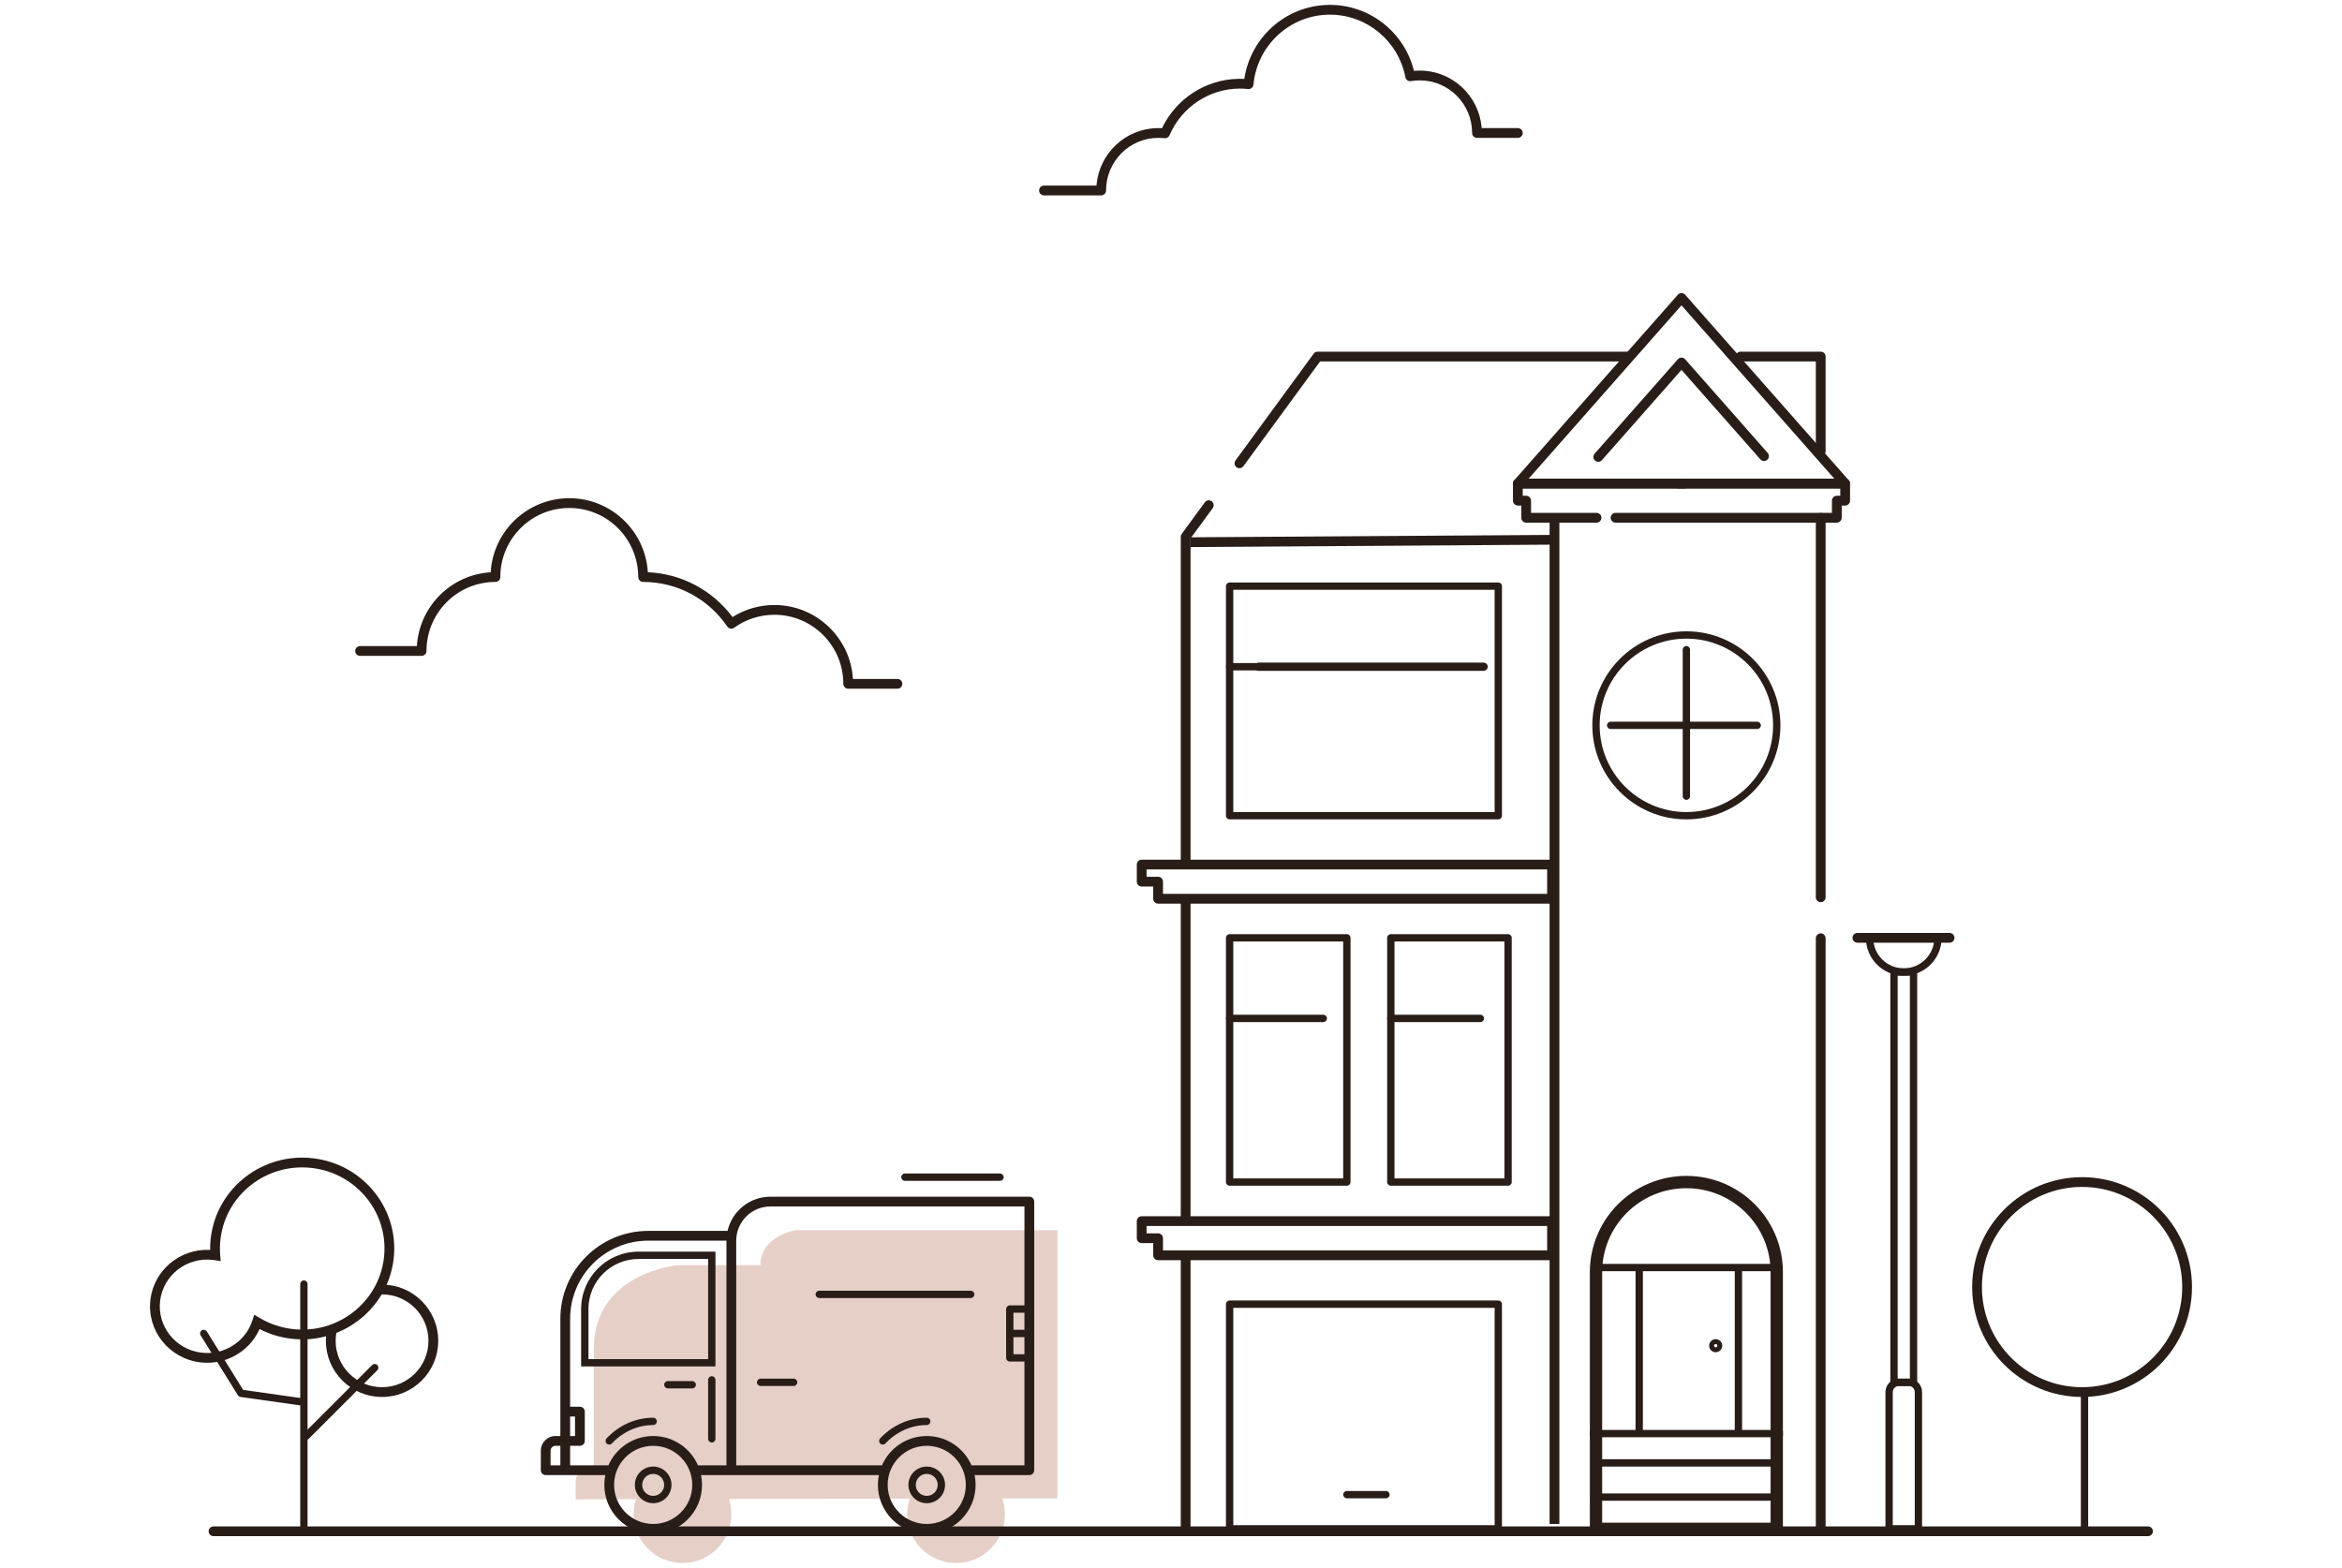 <svg width="460" height="308" viewBox="0 0 460 308" fill="none" xmlns="http://www.w3.org/2000/svg">
<path fill-rule="evenodd" clip-rule="evenodd" d="M207.692 294.327V241.671H156.21C156.21 241.671 149.357 242.82 149.357 248.524H133.09C133.09 248.524 116.632 250.008 116.632 264.982V289.122H114.86C114.86 289.122 113.072 289.252 113.072 290.91V294.521L124.916 294.497C124.617 295.426 124.455 296.417 124.455 297.445C124.455 302.745 128.751 307.04 134.05 307.04C139.349 307.04 143.645 302.745 143.645 297.445C143.645 296.403 143.479 295.399 143.171 294.459L178.685 294.387C178.362 295.347 178.187 296.376 178.187 297.445C178.187 302.745 182.483 307.04 187.782 307.04C193.081 307.04 197.377 302.745 197.377 297.445C197.377 296.362 197.197 295.321 196.866 294.35L207.692 294.327Z" fill="#E5CFC7"/>
<path d="M410.146 273.378V300.539H408.707V273.378H410.146Z" fill="#291D18"/>
<path fill-rule="evenodd" clip-rule="evenodd" d="M387.358 252.829C387.358 240.905 397.024 231.24 408.947 231.24C420.87 231.24 430.536 240.905 430.536 252.829C430.536 264.752 420.87 274.417 408.947 274.417C397.024 274.417 387.358 264.752 387.358 252.829ZM428.617 252.829C428.617 241.965 419.81 233.159 408.947 233.159C398.084 233.159 389.277 241.965 389.277 252.829C389.277 263.692 398.084 272.498 408.947 272.498C419.81 272.498 428.617 263.692 428.617 252.829Z" fill="#291D18"/>
<path d="M261.217 0.959C269.065 0.959 275.804 6.342 277.697 13.821L277.722 13.923L278.039 13.897C278.177 13.888 278.315 13.881 278.453 13.876L278.868 13.869C285.207 13.869 290.414 18.731 291.005 24.945L291.023 25.165L298.125 25.165C298.617 25.165 299.022 25.535 299.078 26.013L299.084 26.125C299.084 26.617 298.714 27.022 298.236 27.078L298.125 27.084H290.101C289.571 27.084 289.142 26.654 289.142 26.125C289.142 20.415 284.541 15.788 278.868 15.788C278.283 15.788 277.704 15.837 277.136 15.934C276.621 16.022 276.13 15.682 276.032 15.169C274.675 8.079 268.479 2.878 261.217 2.878C253.417 2.878 246.92 8.86 246.196 16.618C246.147 17.15 245.672 17.539 245.141 17.484C244.62 17.429 244.095 17.402 243.565 17.402C237.484 17.402 232.07 21.055 229.703 26.578C229.536 26.968 229.132 27.202 228.711 27.153C228.317 27.107 227.919 27.084 227.518 27.084C221.846 27.084 217.245 31.711 217.245 37.42C217.245 37.913 216.875 38.318 216.398 38.374L216.286 38.38H205.053C204.523 38.38 204.093 37.95 204.093 37.42C204.093 36.928 204.464 36.523 204.941 36.468L205.053 36.461H215.363L215.382 36.24C215.963 30.124 221.018 25.317 227.222 25.169L227.518 25.165C227.677 25.165 227.835 25.168 227.992 25.174L228.226 25.187C230.977 19.426 236.734 15.621 243.211 15.486L243.565 15.483C243.714 15.483 243.863 15.485 244.011 15.489L244.398 15.504L244.401 15.489C245.623 7.32 252.565 1.118 260.896 0.962L261.217 0.959Z" fill="#291D18"/>
<path d="M152.097 118.847C149.145 118.847 146.315 119.679 143.878 121.214C139.963 115.962 133.897 112.692 127.247 112.412C126.761 104.299 120.037 97.869 111.813 97.869C103.586 97.869 96.86 104.303 96.378 112.42C88.59 112.884 82.354 119.121 81.878 126.916H70.723C70.193 126.916 69.763 127.345 69.763 127.875C69.763 128.405 70.193 128.835 70.723 128.835H82.808C83.338 128.835 83.767 128.405 83.767 127.875C83.767 120.384 89.831 114.312 97.31 114.312C97.84 114.312 98.27 113.882 98.27 113.352C98.27 105.861 104.334 99.788 111.813 99.788C119.292 99.788 125.356 105.861 125.356 113.352C125.356 113.882 125.785 114.312 126.315 114.312C133.011 114.312 139.144 117.632 142.845 123.072C143.149 123.518 143.761 123.626 144.199 123.31C146.484 121.665 149.222 120.766 152.097 120.766C159.576 120.766 165.64 126.839 165.64 134.33C165.64 134.86 166.07 135.29 166.6 135.29H176.268C176.798 135.29 177.227 134.86 177.227 134.33C177.227 133.8 176.798 133.371 176.268 133.371H167.53C167.035 125.267 160.315 118.847 152.097 118.847Z" fill="#291D18"/>
<path fill-rule="evenodd" clip-rule="evenodd" d="M319.757 69.084C320.287 69.084 320.717 69.514 320.717 70.044C320.717 70.536 320.346 70.941 319.869 70.997L319.757 71.003H259.284L244.22 91.581C243.907 92.009 243.307 92.102 242.879 91.789C242.485 91.5 242.375 90.966 242.607 90.549L242.672 90.448L258.023 69.477C258.181 69.261 258.421 69.122 258.684 69.091L258.797 69.084H319.757ZM238.265 99.703C238.497 99.287 238.388 98.753 237.993 98.464C237.565 98.151 236.965 98.244 236.652 98.671L232.104 104.884L232.039 104.986C231.96 105.128 231.919 105.287 231.919 105.451V169.472L231.925 169.584C231.981 170.061 232.386 170.431 232.878 170.431C233.408 170.431 233.838 170.002 233.838 169.472V105.764L238.2 99.805L238.265 99.703ZM357.614 100.768C358.106 100.768 358.511 101.139 358.567 101.616L358.573 101.728V176.264C358.573 176.794 358.144 177.224 357.614 177.224C357.122 177.224 356.716 176.854 356.661 176.376L356.654 176.264V101.728C356.654 101.198 357.084 100.768 357.614 100.768ZM233.831 176.658C233.776 176.181 233.371 175.811 232.878 175.811C232.349 175.811 231.919 176.24 231.919 176.77V238.77L231.925 238.882C231.981 239.359 232.386 239.729 232.878 239.729C233.408 239.729 233.838 239.3 233.838 238.77V176.77L233.831 176.658ZM357.614 183.352C358.106 183.352 358.511 183.722 358.567 184.2L358.573 184.312V300.324C358.573 300.854 358.144 301.283 357.614 301.283C357.122 301.283 356.716 300.913 356.661 300.436L356.654 300.324V184.312C356.654 183.782 357.084 183.352 357.614 183.352ZM232.878 246.302C233.371 246.302 233.776 246.673 233.831 247.15L233.838 247.262V300.324C233.838 300.854 233.408 301.283 232.878 301.283C232.386 301.283 231.981 300.913 231.925 300.436L231.919 300.324V247.262C231.919 246.732 232.349 246.302 232.878 246.302ZM358.567 69.932C358.511 69.454 358.106 69.084 357.614 69.084H341.864L341.752 69.091C341.275 69.146 340.905 69.552 340.905 70.044C340.905 70.573 341.334 71.003 341.864 71.003H356.654V88.632L356.661 88.744C356.716 89.221 357.122 89.592 357.614 89.592C358.144 89.592 358.573 89.162 358.573 88.632V70.044L358.567 69.932Z" fill="#291D18"/>
<path d="M233.844 107.464L305.807 106.984L305.794 105.065L233.832 105.545L233.844 107.464Z" fill="#291D18"/>
<path d="M306.28 299.364V101.707H304.361V299.364H306.28Z" fill="#291D18"/>
<path fill-rule="evenodd" clip-rule="evenodd" d="M349.698 142.486C349.698 152.687 341.428 160.956 331.227 160.956C321.026 160.956 312.757 152.687 312.757 142.486C312.757 132.285 321.026 124.016 331.227 124.016C341.428 124.016 349.698 132.285 349.698 142.486ZM314.196 142.486C314.196 151.892 321.821 159.517 331.227 159.517C340.633 159.517 348.258 151.892 348.258 142.486C348.258 133.08 340.633 125.455 331.227 125.455C321.821 125.455 314.196 133.08 314.196 142.486Z" fill="#291D18"/>
<path d="M330.508 127.614V156.399C330.508 156.796 330.83 157.118 331.227 157.118C331.625 157.118 331.947 156.796 331.947 156.399V127.614C331.947 127.216 331.625 126.894 331.227 126.894C330.83 126.894 330.508 127.216 330.508 127.614Z" fill="#291D18"/>
<path d="M316.355 143.206H345.14C345.538 143.206 345.86 142.883 345.86 142.486C345.86 142.089 345.538 141.766 345.14 141.766H316.355C315.958 141.766 315.635 142.089 315.635 142.486C315.635 142.883 315.958 143.206 316.355 143.206Z" fill="#291D18"/>
<path d="M314.686 299.115V281.134H312.268V300.324C312.268 300.992 312.809 301.533 313.477 301.533H348.978C349.646 301.533 350.187 300.992 350.187 300.324V281.134H347.769V299.115H314.686Z" fill="#291D18"/>
<path d="M313.143 294.807H348.019C348.416 294.807 348.738 294.485 348.738 294.087C348.738 293.69 348.416 293.368 348.019 293.368H313.143C312.745 293.368 312.423 293.69 312.423 294.087C312.423 294.485 312.745 294.807 313.143 294.807Z" fill="#291D18"/>
<path d="M313.477 288.09H348.352C348.75 288.09 349.072 287.768 349.072 287.371C349.072 286.973 348.75 286.651 348.352 286.651H313.477C313.079 286.651 312.757 286.973 312.757 287.371C312.757 287.768 313.079 288.09 313.477 288.09Z" fill="#291D18"/>
<path d="M313.143 282.333H348.019C348.416 282.333 348.738 282.011 348.738 281.614C348.738 281.216 348.416 280.894 348.019 280.894H313.143C312.745 280.894 312.423 281.216 312.423 281.614C312.423 282.011 312.745 282.333 313.143 282.333Z" fill="#291D18"/>
<path d="M350.187 282.094V249.904C350.187 239.458 341.698 230.991 331.227 230.991C320.757 230.991 312.268 239.458 312.268 249.904V282.094H314.686V249.904C314.686 240.794 322.091 233.409 331.227 233.409C340.364 233.409 347.769 240.794 347.769 249.904V282.094H350.187Z" fill="#291D18"/>
<path d="M313.477 249.71H348.978C349.376 249.71 349.698 249.388 349.698 248.991C349.698 248.593 349.376 248.271 348.978 248.271H313.477C313.079 248.271 312.757 248.593 312.757 248.991C312.757 249.388 313.079 249.71 313.477 249.71Z" fill="#291D18"/>
<path fill-rule="evenodd" clip-rule="evenodd" d="M322.684 282.093V249.47H321.245V282.093H322.684ZM342.169 282.093V249.47H340.73V282.093H342.169Z" fill="#291D18"/>
<path fill-rule="evenodd" clip-rule="evenodd" d="M338.27 264.343C338.27 265.053 337.695 265.629 336.984 265.629C336.274 265.629 335.699 265.053 335.699 264.343C335.699 263.633 336.274 263.057 336.984 263.057C337.695 263.057 338.27 263.633 338.27 264.343ZM337.311 264.343C337.311 264.162 337.165 264.016 336.984 264.016C336.804 264.016 336.658 264.162 336.658 264.343C336.658 264.523 336.804 264.669 336.984 264.669C337.165 264.669 337.311 264.523 337.311 264.343Z" fill="#291D18"/>
<path fill-rule="evenodd" clip-rule="evenodd" d="M223.283 243.234C223.283 243.764 223.713 244.193 224.243 244.193H226.507V246.592C226.507 247.122 226.937 247.551 227.467 247.551H304.841C305.371 247.551 305.801 247.122 305.801 246.592V239.875C305.801 239.345 305.371 238.916 304.841 238.916H224.243C223.713 238.916 223.283 239.345 223.283 239.875V243.234ZM228.426 243.234C228.426 242.704 227.997 242.274 227.467 242.274H225.202V240.835H303.882V245.632H228.426V243.234Z" fill="#291D18"/>
<path fill-rule="evenodd" clip-rule="evenodd" d="M223.283 173.19C223.283 173.72 223.713 174.15 224.243 174.15H226.507V176.548C226.507 177.078 226.937 177.508 227.467 177.508H304.841C305.371 177.508 305.801 177.078 305.801 176.548V169.832C305.801 169.302 305.371 168.872 304.841 168.872H224.243C223.713 168.872 223.283 169.302 223.283 169.832V173.19ZM228.426 173.19C228.426 172.66 227.997 172.231 227.467 172.231H225.202V170.791H303.882V175.589H228.426V173.19Z" fill="#291D18"/>
<path d="M300.715 98.349C300.715 97.819 300.286 97.389 299.756 97.389H299.084V95.95H330.748C331.278 95.95 331.707 95.52 331.707 94.991C331.707 94.461 331.278 94.031 330.748 94.031H298.125C297.595 94.031 297.165 94.461 297.165 94.991V98.349C297.165 98.879 297.595 99.308 298.125 99.308H298.796V101.707C298.796 102.237 299.226 102.667 299.756 102.667H313.579C314.109 102.667 314.539 102.237 314.539 101.707C314.539 101.177 314.109 100.748 313.579 100.748H300.715V98.349Z" fill="#291D18"/>
<path d="M359.818 98.349C359.818 97.819 360.248 97.389 360.778 97.389H361.452V95.95H329.745C329.215 95.95 328.786 95.52 328.786 94.991C328.786 94.461 329.215 94.031 329.745 94.031H362.411C362.941 94.031 363.371 94.461 363.371 94.991V98.349C363.371 98.879 362.941 99.308 362.411 99.308H361.737V101.707C361.737 102.237 361.308 102.667 360.778 102.667H317.315C316.785 102.667 316.355 102.237 316.355 101.707C316.355 101.177 316.785 100.748 317.315 100.748H359.818V98.349Z" fill="#291D18"/>
<path fill-rule="evenodd" clip-rule="evenodd" d="M241.514 183.505C241.116 183.505 240.794 183.827 240.794 184.224V232.199C240.794 232.597 241.116 232.919 241.514 232.919H264.542C264.939 232.919 265.262 232.597 265.262 232.199V184.224C265.262 183.827 264.939 183.505 264.542 183.505H241.514ZM242.234 231.48V184.944H263.822V231.48H242.234Z" fill="#291D18"/>
<path fill-rule="evenodd" clip-rule="evenodd" d="M273.178 183.505C272.78 183.505 272.458 183.827 272.458 184.224V232.199C272.458 232.597 272.78 232.919 273.178 232.919H296.206C296.603 232.919 296.925 232.597 296.925 232.199V184.224C296.925 183.827 296.603 183.505 296.206 183.505H273.178ZM273.897 231.48V184.944H295.486V231.48H273.897Z" fill="#291D18"/>
<path d="M247.271 131.778H291.408C291.853 131.778 292.214 131.417 292.214 130.972C292.214 130.527 291.853 130.166 291.408 130.166H247.271C246.826 130.166 246.465 130.527 246.465 130.972C246.465 131.417 246.826 131.778 247.271 131.778Z" fill="#291D18"/>
<path d="M241.514 200.776H259.911C260.309 200.776 260.631 200.453 260.631 200.056C260.631 199.659 260.309 199.336 259.911 199.336H241.514C241.116 199.336 240.794 199.659 240.794 200.056C240.794 200.453 241.116 200.776 241.514 200.776Z" fill="#291D18"/>
<path d="M273.178 200.776H290.768C291.166 200.776 291.488 200.453 291.488 200.056C291.488 199.659 291.166 199.336 290.768 199.336H273.178C272.78 199.336 272.458 199.659 272.458 200.056C272.458 200.453 272.78 200.776 273.178 200.776Z" fill="#291D18"/>
<path fill-rule="evenodd" clip-rule="evenodd" d="M241.514 255.467C241.116 255.467 240.794 255.789 240.794 256.187V300.324C240.794 300.721 241.116 301.044 241.514 301.044H294.287C294.684 301.044 295.006 300.721 295.006 300.324V256.187C295.006 255.789 294.684 255.467 294.287 255.467H241.514ZM242.234 299.604V256.907H293.567V299.604H242.234Z" fill="#291D18"/>
<path d="M264.542 294.327H272.218C272.615 294.327 272.938 294.005 272.938 293.607C272.938 293.21 272.615 292.888 272.218 292.888H264.542C264.145 292.888 263.822 293.21 263.822 293.607C263.822 294.005 264.145 294.327 264.542 294.327Z" fill="#291D18"/>
<path fill-rule="evenodd" clip-rule="evenodd" d="M241.514 114.421C241.116 114.421 240.794 114.743 240.794 115.14V160.237C240.794 160.634 241.116 160.956 241.514 160.956H294.287C294.684 160.956 295.006 160.634 295.006 160.237V115.14C295.006 114.743 294.684 114.421 294.287 114.421H241.514ZM242.234 159.517V115.86H293.567V159.517H242.234Z" fill="#291D18"/>
<path d="M241.514 131.692H289.489C289.886 131.692 290.209 131.369 290.209 130.972C290.209 130.575 289.886 130.252 289.489 130.252H241.514C241.116 130.252 240.794 130.575 240.794 130.972C240.794 131.369 241.116 131.692 241.514 131.692Z" fill="#291D18"/>
<path fill-rule="evenodd" clip-rule="evenodd" d="M297.52 94.458C297.061 94.978 297.431 95.797 298.125 95.797H362.411C363.105 95.797 363.475 94.978 363.016 94.458L330.873 57.997C330.552 57.633 329.984 57.633 329.663 57.997L297.52 94.458ZM330.268 59.749L360.626 94.185H299.91L330.268 59.749Z" fill="#291D18"/>
<path fill-rule="evenodd" clip-rule="evenodd" d="M330.988 57.895L363.131 94.356C363.677 94.976 363.237 95.95 362.411 95.95H298.125C297.299 95.95 296.859 94.976 297.405 94.356L329.548 57.895C329.93 57.462 330.606 57.462 330.988 57.895ZM330.268 59.98L300.25 94.03L360.286 94.031L330.268 59.98ZM329.548 70.578L313.202 89.12L313.128 89.215C312.859 89.609 312.92 90.15 313.287 90.474L313.382 90.548C313.776 90.816 314.318 90.756 314.641 90.389L330.268 72.663L345.76 90.236L345.845 90.322C346.203 90.637 346.747 90.645 347.114 90.322C347.512 89.971 347.55 89.365 347.2 88.967L330.988 70.578L330.902 70.491C330.511 70.146 329.903 70.175 329.548 70.578Z" fill="#291D18"/>
<path d="M41.938 301.763H421.9C422.43 301.763 422.86 301.334 422.86 300.804C422.86 300.274 422.43 299.844 421.9 299.844H41.938C41.408 299.844 40.978 300.274 40.978 300.804C40.978 301.334 41.408 301.763 41.938 301.763Z" fill="#291D18"/>
<path fill-rule="evenodd" clip-rule="evenodd" d="M374.885 270.819H372.966C371.508 270.819 370.327 272.001 370.327 273.458V300.324C370.327 300.721 370.649 301.044 371.047 301.044H376.804C377.201 301.044 377.523 300.721 377.523 300.324V273.458C377.523 272.001 376.342 270.819 374.885 270.819ZM376.084 273.458V299.604H371.766V273.458C371.766 272.796 372.303 272.259 372.966 272.259H374.885C375.547 272.259 376.084 272.796 376.084 273.458Z" fill="#291D18"/>
<path fill-rule="evenodd" clip-rule="evenodd" d="M376.564 272.259V190.221H371.286V272.259H376.564ZM372.726 270.819V191.66H375.125V270.819H372.726Z" fill="#291D18"/>
<path d="M366.489 184.224C366.489 188.331 369.818 191.66 373.925 191.66C378.032 191.66 381.361 188.331 381.361 184.224H379.922C379.922 187.536 377.237 190.221 373.925 190.221C370.613 190.221 367.928 187.536 367.928 184.224H366.489Z" fill="#291D18"/>
<path d="M364.81 185.184H382.924C383.454 185.184 383.884 184.754 383.884 184.224C383.884 183.694 383.454 183.265 382.924 183.265H364.81C364.28 183.265 363.85 183.694 363.85 184.224C363.85 184.754 364.28 185.184 364.81 185.184Z" fill="#291D18"/>
<path fill-rule="evenodd" clip-rule="evenodd" d="M177.741 231.96H196.417C196.815 231.96 197.137 231.637 197.137 231.24C197.137 230.842 196.815 230.52 196.417 230.52H177.741C177.344 230.52 177.022 230.842 177.022 231.24C177.022 231.637 177.344 231.96 177.741 231.96ZM201.215 267.461V287.85H190.822C189.341 284.462 185.959 282.093 182.025 282.093C178.09 282.093 174.709 284.462 173.228 287.85H144.604V243.713C144.604 240.004 147.611 236.997 151.321 236.997H201.215V256.427H198.336C197.939 256.427 197.617 256.749 197.617 257.146V261.224V262.664V266.741C197.617 267.139 197.939 267.461 198.336 267.461H201.215ZM199.056 261.224V257.866H201.215V261.224H199.056ZM201.215 262.664H199.056V266.022H201.215V262.664ZM172.622 289.769H144.604H143.645H137.696C137.822 290.39 137.888 291.031 137.888 291.688C137.888 296.988 133.592 301.283 128.293 301.283C122.994 301.283 118.698 296.988 118.698 291.688C118.698 291.031 118.764 290.39 118.89 289.769H111.022H110.062H107.184C106.654 289.769 106.224 289.34 106.224 288.81V284.972C106.224 283.382 107.513 282.093 109.103 282.093H110.062V277.296L110.062 259.065C110.062 249.527 117.795 241.794 127.333 241.794H142.899C143.772 237.949 147.211 235.078 151.321 235.078H202.174C202.704 235.078 203.134 235.507 203.134 236.037V288.81C203.134 289.34 202.704 289.769 202.174 289.769H191.428C191.554 290.39 191.62 291.031 191.62 291.688C191.62 296.988 187.324 301.283 182.025 301.283C176.726 301.283 172.43 296.988 172.43 291.688C172.43 291.031 172.496 290.39 172.622 289.769ZM111.981 284.012V287.85H119.496C120.977 284.462 124.358 282.093 128.293 282.093C132.227 282.093 135.609 284.462 137.089 287.85H142.685V243.713L127.333 243.713C118.855 243.713 111.981 250.587 111.981 259.065V276.336H113.9C114.43 276.336 114.86 276.766 114.86 277.296V283.053C114.86 283.583 114.43 284.012 113.9 284.012H111.981ZM108.143 287.851H110.062L110.062 284.013H109.103C108.573 284.013 108.143 284.442 108.143 284.972V287.851ZM135.969 291.689C135.969 295.928 132.532 299.365 128.293 299.365C124.053 299.365 120.617 295.928 120.617 291.689C120.617 287.449 124.053 284.013 128.293 284.013C132.532 284.013 135.969 287.449 135.969 291.689ZM128.293 278.495C124.834 278.495 121.586 279.969 119.135 282.558C118.861 282.847 118.874 283.302 119.163 283.576C119.451 283.849 119.907 283.836 120.18 283.548C122.366 281.238 125.24 279.935 128.293 279.935C128.69 279.935 129.012 279.612 129.012 279.215C129.012 278.818 128.69 278.495 128.293 278.495ZM172.867 282.558C175.318 279.969 178.566 278.495 182.025 278.495C182.422 278.495 182.745 278.818 182.745 279.215C182.745 279.612 182.422 279.935 182.025 279.935C178.972 279.935 176.098 281.238 173.912 283.548C173.639 283.836 173.183 283.849 172.895 283.576C172.606 283.302 172.594 282.847 172.867 282.558ZM182.025 299.365C186.264 299.365 189.701 295.928 189.701 291.689C189.701 287.449 186.264 284.013 182.025 284.013C177.786 284.013 174.349 287.449 174.349 291.689C174.349 295.928 177.786 299.365 182.025 299.365ZM178.427 291.688C178.427 293.676 180.038 295.287 182.025 295.287C184.012 295.287 185.623 293.676 185.623 291.688C185.623 289.701 184.012 288.09 182.025 288.09C180.038 288.09 178.427 289.701 178.427 291.688ZM184.184 291.688C184.184 292.881 183.217 293.847 182.025 293.847C180.833 293.847 179.866 292.881 179.866 291.688C179.866 290.496 180.833 289.53 182.025 289.53C183.217 289.53 184.184 290.496 184.184 291.688ZM128.293 295.287C126.306 295.287 124.695 293.676 124.695 291.688C124.695 289.701 126.306 288.09 128.293 288.09C130.28 288.09 131.891 289.701 131.891 291.688C131.891 293.676 130.28 295.287 128.293 295.287ZM128.293 293.847C129.485 293.847 130.452 292.881 130.452 291.688C130.452 290.496 129.485 289.53 128.293 289.53C127.101 289.53 126.134 290.496 126.134 291.688C126.134 292.881 127.101 293.847 128.293 293.847ZM190.66 254.988H160.916C160.518 254.988 160.196 254.665 160.196 254.268C160.196 253.87 160.518 253.548 160.916 253.548H190.66C191.058 253.548 191.38 253.87 191.38 254.268C191.38 254.665 191.058 254.988 190.66 254.988ZM155.878 272.259H149.402C149.004 272.259 148.682 271.936 148.682 271.539C148.682 271.142 149.004 270.819 149.402 270.819H155.878C156.276 270.819 156.598 271.142 156.598 271.539C156.598 271.936 156.276 272.259 155.878 272.259ZM131.171 272.738H135.969C136.366 272.738 136.688 272.416 136.688 272.019C136.688 271.621 136.366 271.299 135.969 271.299H131.171C130.774 271.299 130.452 271.621 130.452 272.019C130.452 272.416 130.774 272.738 131.171 272.738ZM140.526 271.059V282.645C140.526 283.043 140.204 283.365 139.807 283.365C139.409 283.365 139.087 283.043 139.087 282.645V271.059C139.087 270.662 139.409 270.34 139.807 270.34C140.204 270.34 140.526 270.662 140.526 271.059ZM125.414 245.872C119.188 245.872 114.14 250.92 114.14 257.146V268.421H140.526V245.872H125.414ZM139.087 247.312V266.981H115.579V257.146C115.579 251.715 119.983 247.312 125.414 247.312H139.087ZM112.941 282.093V278.255H111.981V282.093H112.941Z" fill="#291D18"/>
<path fill-rule="evenodd" clip-rule="evenodd" d="M41.278 245.137C41.281 244.623 41.308 244.108 41.357 243.592L41.414 243.076C42.632 233.29 51.653 226.336 61.56 227.536C71.469 228.737 78.521 237.642 77.302 247.43C76.085 257.216 67.063 264.17 57.156 262.97C55.067 262.717 53.071 262.117 51.233 261.204L50.979 261.074L50.876 261.3C48.896 265.499 44.407 268.107 39.617 267.649L39.329 267.617C33.174 266.872 28.792 261.338 29.549 255.253C30.271 249.451 35.404 245.252 41.216 245.524L41.279 245.528L41.278 245.137ZM75.398 247.193C76.484 238.464 70.189 230.515 61.329 229.441L61.02 229.407C52.28 228.513 44.392 234.683 43.318 243.313C43.184 244.387 43.161 245.459 43.246 246.518L43.343 247.728L41.989 247.52L41.833 247.5C36.724 246.881 32.079 250.462 31.453 255.49C30.828 260.515 34.454 265.094 39.56 265.712C44.025 266.253 48.219 263.572 49.566 259.404L49.938 258.256L50.972 258.876C52.911 260.037 55.084 260.786 57.387 261.065C66.249 262.138 74.312 255.924 75.398 247.193Z" fill="#291D18"/>
<path d="M75.04 252.349C81.135 252.349 86.075 257.289 86.075 263.383C86.075 269.477 81.135 274.417 75.04 274.417C68.946 274.417 64.006 269.477 64.006 263.383C64.006 262.859 64.043 262.339 64.115 261.826L64.176 261.443L66.066 261.778C65.973 262.304 65.925 262.84 65.925 263.383C65.925 268.417 70.006 272.498 75.04 272.498C80.075 272.498 84.156 268.417 84.156 263.383C84.156 258.349 80.075 254.268 75.04 254.268L74.718 254.273L74.397 254.29L74.264 252.376C74.522 252.358 74.781 252.349 75.04 252.349Z" fill="#291D18"/>
<path d="M58.969 252.237V300.691C58.969 301.088 59.291 301.41 59.688 301.41C60.086 301.41 60.408 301.088 60.408 300.691V252.237C60.408 251.84 60.086 251.518 59.688 251.518C59.291 251.518 58.969 251.84 58.969 252.237Z" fill="#291D18"/>
<path d="M40.63 261.564C40.42 261.226 39.976 261.123 39.638 261.333C39.301 261.543 39.198 261.987 39.408 262.324L46.724 274.078C46.837 274.259 47.024 274.38 47.234 274.41L59.108 276.089C59.502 276.145 59.866 275.871 59.921 275.478C59.977 275.084 59.703 274.72 59.309 274.664L47.769 273.032L40.63 261.564Z" fill="#291D18"/>
<path d="M60.677 282.602L74.11 269.169C74.391 268.888 74.391 268.433 74.11 268.152C73.829 267.871 73.373 267.871 73.092 268.152L59.659 281.585C59.378 281.866 59.378 282.321 59.659 282.602C59.94 282.883 60.396 282.883 60.677 282.602Z" fill="#291D18"/>
</svg>
